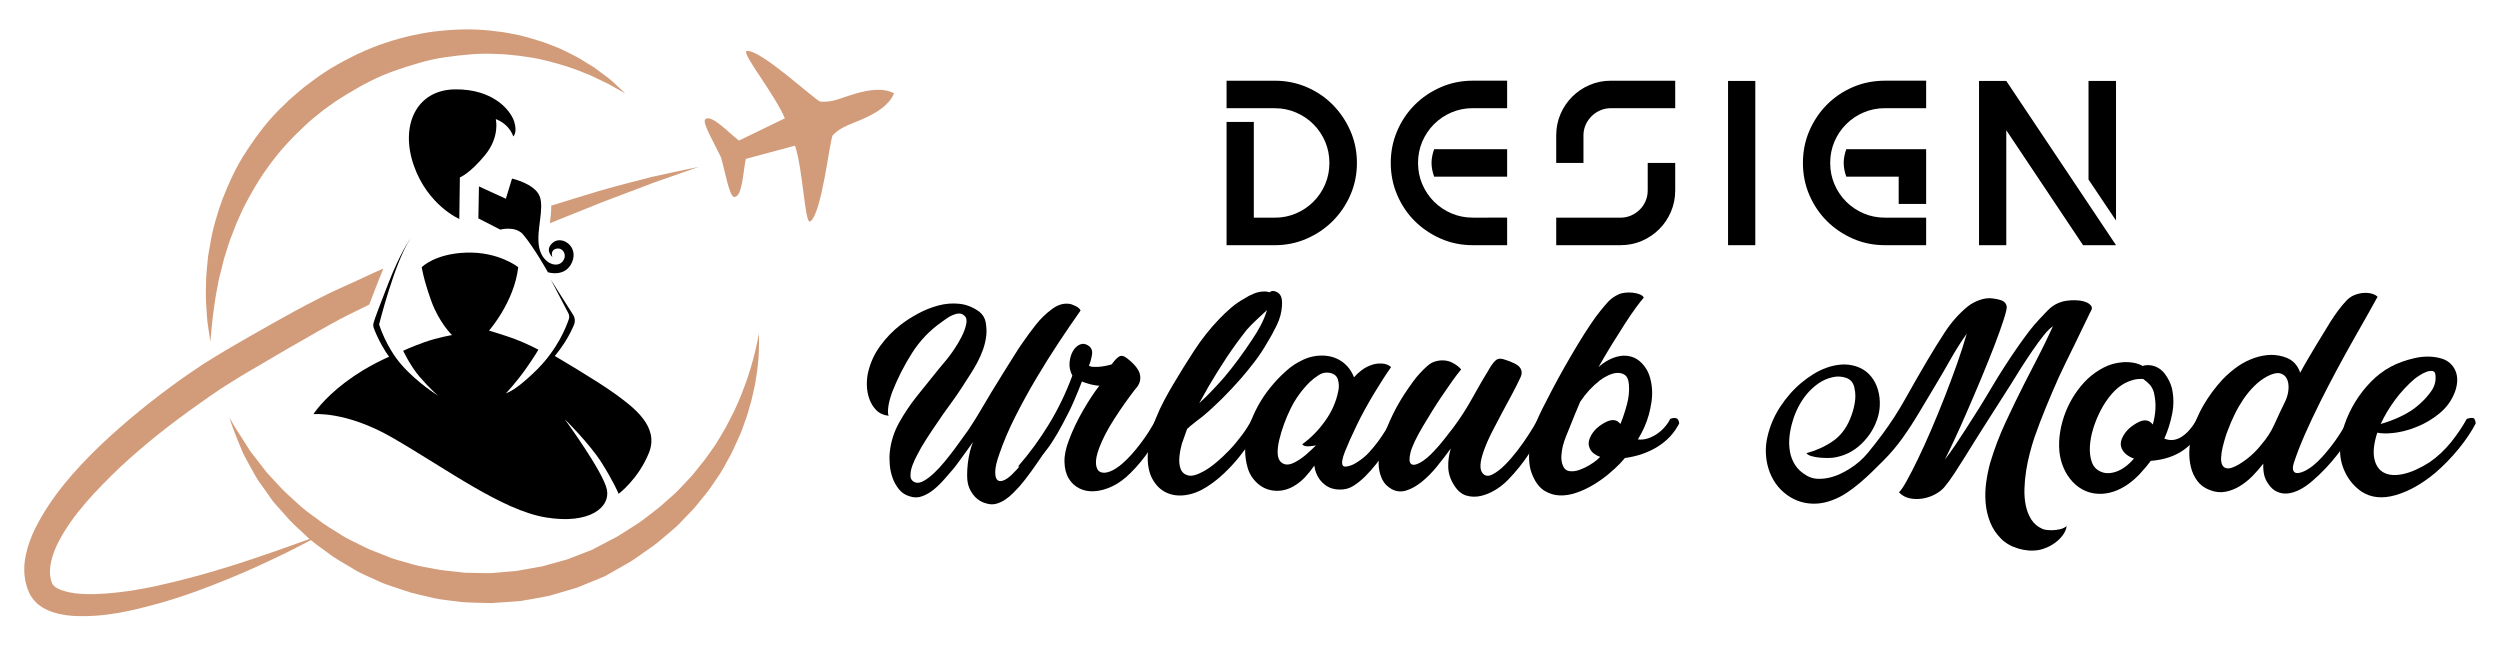 <?xml version="1.0" encoding="utf-8"?>
<!-- Generator: Adobe Illustrator 16.0.0, SVG Export Plug-In . SVG Version: 6.00 Build 0)  -->
<!DOCTYPE svg PUBLIC "-//W3C//DTD SVG 1.1//EN" "http://www.w3.org/Graphics/SVG/1.1/DTD/svg11.dtd">
<svg version="1.1" id="Calque_1" xmlns="http://www.w3.org/2000/svg" xmlns:xlink="http://www.w3.org/1999/xlink" x="0px" y="0px"
	 width="213px" height="55px" viewBox="0 0 213 55" enable-background="new 0 0 213 55" xml:space="preserve">
<g>
	<g>
		<g>
			<g>
				<g>
					<path d="M43.721,11.629c0,0-0.048-0.335-0.478-0.812c-0.431-0.479-1.004-0.671-1.004-0.671s0.382,1.482-0.908,3.06
						c-1.291,1.578-2.151,1.912-2.151,1.912l-0.047,3.537c0,0-2.677-1.147-3.872-4.542c-1.195-3.393,0.191-6.452,3.49-6.499
						c3.297-0.048,4.78,1.817,5.066,2.771C44.104,11.342,43.721,11.629,43.721,11.629z"/>
				</g>
				<g>
					<path d="M43.625,15.214l-0.526,1.72l-2.294-1.051l-0.047,2.724l1.863,0.956c0,0,1.305-0.354,1.96,0.431
						c0.957,1.148,2.103,3.203,2.103,3.203s1.482,0.477,2.056-0.86c0.574-1.339-0.861-2.294-1.625-1.674
						c-0.765,0.621-0.048,1.243-0.048,1.243s-0.239-0.574,0.334-0.717c0.574-0.144,1.004,0.62,0.478,1.147
						c-0.525,0.525-1.72,0.048-1.959-1.339c-0.239-1.386,0.478-3.251,0.048-4.301C45.538,15.645,43.625,15.214,43.625,15.214z"/>
				</g>
				<g>
					<path d="M46.924,23.817l1.496,2.861c0.084,0.163,0.101,0.352,0.042,0.522c-0.232,0.691-0.976,2.554-2.685,4.264
						c-2.152,2.15-3.394,2.484-3.394,2.484s2.007-0.716,4.062-2.723c1.456-1.422,2.168-2.844,2.459-3.553
						c0.115-0.277,0.086-0.595-0.075-0.849L46.924,23.817z"/>
				</g>
				<g>
					<path d="M34.974,20.327c0,0-0.812,1.052-1.911,3.872c-0.694,1.78-1.13,2.92-1.234,3.308c-0.042,0.147-0.034,0.304,0.019,0.444
						c0.217,0.588,0.921,2.265,2.314,3.658c1.721,1.72,3.203,2.148,3.203,2.148s-1.817-1.146-3.155-2.675
						c-1.338-1.53-1.911-3.442-1.911-3.442S33.636,22.287,34.974,20.327z"/>
				</g>
				<g>
					<path d="M44.152,22.767c0,0-1.661-1.344-4.446-1.243c-2.677,0.096-3.776,1.243-3.776,1.243s0.143,1.004,0.813,2.867
						c0.669,1.863,1.768,2.915,1.768,2.915s-1.195,0.192-2.391,0.621c-1.194,0.431-1.768,0.717-1.768,0.717s0.574,1.243,1.386,2.199
						c0.813,0.955,1.626,1.672,1.626,1.672s-1.913-1.241-2.677-2.007c-0.765-0.765-1.339-1.436-1.339-1.436
						s-1.959,0.768-3.919,2.247c-1.959,1.483-2.724,2.725-2.724,2.725s2.767-0.286,6.739,2.009c4.601,2.657,9.32,6.167,13.048,6.787
						c3.729,0.621,5.545-0.86,5.21-2.391c-0.334-1.528-3.585-5.973-3.585-5.973s2.104,2.055,3.155,3.727
						c1.052,1.674,1.434,2.628,1.434,2.628s1.672-1.242,2.582-3.488c0.907-2.246-1.291-3.871-2.869-5.02
						c-1.577-1.146-5.256-3.297-5.256-3.297s-1.817,1.863-2.63,2.438s-1.434,0.812-1.434,0.812s0.861-0.907,1.673-2.054
						c0.813-1.149,1.099-1.674,1.099-1.674s-1.099-0.573-2.007-0.907c-0.908-0.335-2.199-0.718-2.199-0.718
						S43.816,25.729,44.152,22.767z"/>
				</g>
			</g>
		</g>
		<g>
			<path fill="#D29B79" d="M46.852,19.007c0,0.002,0,0.006,0,0.008c1.607-0.646,3.104-1.247,4.456-1.79
				c1.687-0.64,3.156-1.197,4.367-1.656c2.458-0.86,3.863-1.353,3.863-1.353s-0.364,0.078-1.047,0.221
				c-0.681,0.148-1.687,0.343-2.955,0.636c-1.261,0.336-2.799,0.701-4.558,1.217c-1.23,0.376-2.578,0.78-4.012,1.229
				C46.972,18.003,46.915,18.508,46.852,19.007z"/>
			<path fill="#D29B79" d="M13.236,49.945c-1.072,0.225-2.194,0.422-3.349,0.546c-1.15,0.117-2.35,0.194-3.489,0.056
				c-0.562-0.07-1.109-0.211-1.509-0.42c-0.18-0.091-0.359-0.268-0.37-0.295c-0.004-0.008,0,0.015-0.018-0.015l-0.059-0.11
				l-0.009-0.018c-0.003-0.009-0.011-0.024-0.005-0.013l-0.026-0.081c-0.042-0.104-0.075-0.212-0.092-0.327
				c-0.193-0.899,0.135-2.081,0.721-3.188c1.18-2.252,3.148-4.307,5.189-6.263c2.08-1.944,4.378-3.752,6.768-5.43
				c0.591-0.424,1.182-0.835,1.803-1.254c0.599-0.394,1.221-0.762,1.828-1.144c1.266-0.743,2.526-1.483,3.777-2.217
				c1.259-0.71,2.486-1.438,3.75-2.132c1.069-0.614,2.212-1.14,3.312-1.688c0.191-0.508,0.447-1.171,0.798-2.07
				c0.141-0.364,0.279-0.699,0.411-1.009c-0.587,0.257-1.175,0.522-1.764,0.806c-1.273,0.604-2.58,1.131-3.884,1.826
				c-1.274,0.644-2.563,1.357-3.853,2.081c-1.293,0.725-2.563,1.456-3.862,2.214c-0.649,0.399-1.308,0.781-1.952,1.195
				c-0.613,0.405-1.245,0.836-1.866,1.27c-2.455,1.758-4.82,3.659-6.993,5.73c-2.158,2.083-4.152,4.335-5.513,7.064
				c-0.331,0.688-0.609,1.418-0.776,2.206c-0.17,0.782-0.206,1.654,0.024,2.509c0.05,0.215,0.125,0.422,0.216,0.624l0.064,0.153
				c0.022,0.043-0.026-0.047,0.054,0.108l0.016,0.026l0.032,0.054l0.064,0.106c0.025,0.041,0.087,0.125,0.132,0.184
				c0.396,0.499,0.767,0.712,1.169,0.919c0.785,0.354,1.528,0.47,2.232,0.526c2.804,0.149,5.201-0.487,7.388-1.084
				c2.181-0.617,4.108-1.355,5.797-2.043c1.689-0.686,3.126-1.359,4.303-1.921c1.18-0.559,2.083-1.041,2.703-1.363
				c0.618-0.325,0.947-0.499,0.947-0.499s-1.396,0.524-3.848,1.384C21.047,47.794,17.527,49.008,13.236,49.945z"/>
		</g>
		<path fill-rule="evenodd" clip-rule="evenodd" fill="#D29B79" d="M76.174,7.947c-0.969-0.491-2.146-0.3-3.375,0.055
			c-1.021,0.294-1.865,0.756-2.903,0.654c-0.373-0.034-5.151-4.531-6.295-4.306c-0.39,0.237,2.413,3.691,3.269,5.731
			c-1.234,0.599-2.677,1.297-3.911,1.895c-0.941-0.722-2.317-2.233-2.853-1.827c-0.355,0.232,0.801,2.12,1.33,3.28
			c0.356,1.222,0.716,3.409,1.145,3.354c0.665-0.046,0.721-2.086,0.964-3.247c1.318-0.354,2.869-0.772,4.192-1.127
			c0.688,2.106,0.823,6.554,1.269,6.476c1.021-0.574,1.696-7.102,1.95-7.372c0.728-0.755,1.663-0.965,2.626-1.404
			C74.743,9.574,75.763,8.949,76.174,7.947L76.174,7.947z"/>
		<g>
			<polygon fill="#D29B79" points="51.613,49.054 51.535,49.104 51.5,49.113 			"/>
			<path fill="#D29B79" d="M64.652,29.984c-0.008,0.537-0.086,1.058-0.139,1.586c-0.087,0.52-0.138,1.057-0.269,1.567
				c-0.112,0.53-0.225,1.049-0.39,1.56c-0.13,0.512-0.303,1.022-0.494,1.525c-0.165,0.512-0.381,1.004-0.615,1.49
				c-0.217,0.502-0.45,0.988-0.719,1.455c-0.26,0.469-0.511,0.962-0.823,1.404c-0.312,0.441-0.598,0.909-0.927,1.334l-1.031,1.273
				c-0.355,0.406-0.753,0.788-1.125,1.188c-0.364,0.406-0.781,0.762-1.205,1.109c-0.416,0.345-0.824,0.718-1.265,1.038l-1.334,0.936
				c-0.442,0.33-0.919,0.59-1.395,0.858l-1.291,0.736l-0.018,0.009l-0.113,0.06l-0.026,0.01l-2.304,0.944l-2.383,0.701
				c-0.814,0.156-1.629,0.313-2.452,0.442c-0.832,0.06-1.655,0.129-2.478,0.173c-0.832-0.025-1.664-0.025-2.486-0.086
				c-0.824-0.113-1.655-0.174-2.46-0.348c-0.806-0.207-1.621-0.346-2.4-0.615c-0.78-0.286-1.577-0.484-2.322-0.841
				c-0.745-0.363-1.524-0.64-2.209-1.098c-0.702-0.427-1.438-0.799-2.08-1.318c-0.658-0.485-1.343-0.936-1.915-1.516
				c-0.606-0.555-1.213-1.092-1.732-1.725l-0.806-0.9c-0.278-0.304-0.486-0.659-0.72-0.98l-0.702-0.986
				c-0.225-0.329-0.407-0.703-0.614-1.048l-0.572-1.058c-0.19-0.355-0.321-0.729-0.476-1.083c-0.304-0.729-0.598-1.474-0.823-2.235
				c0.364,0.711,0.796,1.351,1.23,2.02c0.217,0.328,0.407,0.675,0.642,0.995l0.71,0.91c0.243,0.304,0.451,0.614,0.711,0.9
				l0.788,0.85c0.502,0.581,1.074,1.082,1.646,1.594c0.546,0.537,1.17,0.979,1.785,1.421c0.589,0.478,1.248,0.85,1.889,1.256
				c0.624,0.426,1.326,0.711,1.992,1.058c0.33,0.173,0.677,0.329,1.032,0.451l1.048,0.414c0.685,0.297,1.429,0.443,2.14,0.668
				c0.719,0.208,1.464,0.295,2.192,0.45c0.735,0.112,1.472,0.166,2.218,0.262c0.736,0.033,1.481,0.024,2.227,0.042l2.218-0.191
				l2.192-0.39l2.148-0.598l2.054-0.797l0.025-0.008l1.3-0.685c0.442-0.226,0.901-0.452,1.309-0.728l1.265-0.806
				c0.425-0.269,0.797-0.59,1.205-0.893c0.398-0.296,0.788-0.607,1.152-0.946c0.372-0.336,0.762-0.649,1.109-1.003l1.031-1.092
				c0.346-0.364,0.632-0.771,0.953-1.161c0.337-0.381,0.606-0.807,0.901-1.213c0.304-0.407,0.563-0.841,0.814-1.274
				c0.269-0.433,0.511-0.883,0.737-1.334c0.242-0.449,0.468-0.909,0.658-1.377c0.216-0.468,0.398-0.944,0.572-1.43
				c0.199-0.478,0.337-0.979,0.502-1.464c0.287-0.998,0.555-2.002,0.728-3.041C64.669,28.936,64.678,29.465,64.652,29.984z"/>
			<path fill="#D29B79" d="M53.284,7.962c0,0-0.179-0.1-0.515-0.286c-0.339-0.175-0.819-0.494-1.462-0.779
				c-0.316-0.15-0.666-0.316-1.046-0.499c-0.392-0.154-0.816-0.321-1.27-0.501c-0.915-0.329-1.963-0.625-3.111-0.886
				c-1.16-0.213-2.419-0.391-3.755-0.419c-1.334-0.066-2.739,0.081-4.168,0.281c-1.437,0.196-2.868,0.652-4.296,1.142
				c-1.427,0.49-2.815,1.222-4.096,2.008c-0.337,0.219-0.707,0.427-1.022,0.645l-0.908,0.651c-0.587,0.471-1.208,0.936-1.741,1.471
				c-1.108,1.028-2.118,2.136-2.964,3.313c-0.866,1.162-1.563,2.39-2.176,3.582c-0.269,0.612-0.571,1.196-0.781,1.796
				c-0.24,0.589-0.462,1.165-0.625,1.734c-0.09,0.284-0.177,0.563-0.263,0.832c-0.068,0.277-0.135,0.549-0.199,0.811
				c-0.144,0.526-0.268,1.031-0.345,1.512c-0.198,0.958-0.304,1.808-0.399,2.514c-0.09,0.703-0.122,1.262-0.163,1.644
				c-0.035,0.384-0.054,0.588-0.054,0.588s-0.03-0.203-0.086-0.581c-0.043-0.38-0.174-0.94-0.213-1.66
				c-0.046-0.72-0.125-1.6-0.073-2.613c-0.001-0.508,0.038-1.046,0.097-1.614c0.029-0.286,0.059-0.577,0.089-0.876
				c0.052-0.297,0.106-0.6,0.161-0.91c0.196-1.247,0.569-2.573,1.073-3.942c0.539-1.351,1.167-2.778,2.07-4.108
				c0.876-1.339,1.883-2.682,3.121-3.836c0.297-0.303,0.607-0.592,0.937-0.862c0.329-0.272,0.634-0.563,0.988-0.823l1.059-0.785
				c0.351-0.249,0.685-0.451,1.031-0.676c1.503-0.887,3.034-1.647,4.648-2.175c1.603-0.538,3.239-0.892,4.838-1.041
				c1.597-0.159,3.157-0.146,4.61,0.056c0.729,0.063,1.427,0.225,2.099,0.36c0.666,0.166,1.3,0.364,1.903,0.553
				c0.589,0.239,1.168,0.42,1.685,0.675c0.513,0.266,1.009,0.485,1.448,0.746c0.433,0.266,0.838,0.514,1.214,0.744
				c0.353,0.264,0.678,0.507,0.971,0.726c0.599,0.414,0.962,0.847,1.259,1.093C53.133,7.823,53.284,7.962,53.284,7.962z"/>
		</g>
	</g>
	<g>
		<g>
			<path d="M108.602,6.876c0.968,0,1.877,0.182,2.726,0.545c0.848,0.364,1.588,0.865,2.222,1.504
				c0.633,0.64,1.134,1.385,1.504,2.231c0.37,0.848,0.556,1.757,0.556,2.726c0,0.97-0.186,1.879-0.556,2.727
				s-0.871,1.589-1.504,2.222c-0.634,0.632-1.374,1.133-2.222,1.504c-0.849,0.371-1.758,0.556-2.726,0.556h-2.928h-1.171v-10.5
				h2.322v8.156h1.777c0.646,0,1.252-0.12,1.816-0.362c0.566-0.242,1.061-0.575,1.484-0.999c0.425-0.424,0.758-0.921,1.001-1.484
				c0.241-0.565,0.362-1.171,0.362-1.818c0-0.646-0.121-1.251-0.362-1.817c-0.243-0.563-0.576-1.059-1.001-1.484
				c-0.424-0.423-0.918-0.756-1.484-0.998c-0.564-0.243-1.171-0.364-1.816-0.364h-2.928h-1.171V6.876h1.171H108.602z"/>
			<path d="M128.408,18.546v2.344h-2.927c-0.968,0-1.879-0.185-2.726-0.556s-1.589-0.872-2.223-1.504
				c-0.632-0.633-1.13-1.374-1.492-2.222c-0.363-0.848-0.547-1.757-0.547-2.727c0-0.969,0.184-1.878,0.547-2.726
				c0.362-0.847,0.86-1.588,1.492-2.22c0.634-0.634,1.376-1.135,2.223-1.505s1.758-0.556,2.726-0.556h2.927v2.342h-2.927
				c-0.646,0-1.25,0.121-1.816,0.364c-0.567,0.242-1.06,0.575-1.484,0.998c-0.426,0.426-0.758,0.921-1.001,1.484
				c-0.242,0.566-0.362,1.171-0.362,1.817c0,0.647,0.12,1.253,0.362,1.818c0.243,0.563,0.575,1.061,1.001,1.484
				c0.425,0.424,0.917,0.757,1.484,0.999c0.566,0.242,1.171,0.362,1.816,0.362H128.408z M128.408,12.71v2.343h-6.218
				c-0.149-0.415-0.223-0.806-0.223-1.171c0-0.363,0.073-0.754,0.223-1.172H128.408z"/>
			<path d="M142.728,6.876v2.342h-5.474c-0.322,0-0.626,0.061-0.909,0.184c-0.282,0.12-0.531,0.288-0.746,0.503
				c-0.215,0.217-0.383,0.461-0.505,0.737c-0.12,0.275-0.183,0.576-0.183,0.898v2.342h-2.321V11.54c0-0.647,0.12-1.252,0.362-1.816
				c0.244-0.566,0.576-1.061,1-1.483c0.426-0.426,0.92-0.759,1.484-1.001c0.565-0.243,1.171-0.363,1.817-0.363H142.728z
				 M142.728,13.882v2.343c0,0.647-0.122,1.253-0.365,1.817c-0.24,0.564-0.573,1.061-0.999,1.483
				c-0.424,0.425-0.918,0.758-1.483,1.001c-0.567,0.242-1.172,0.363-1.817,0.363h-5.473v-2.344h5.473
				c0.321,0,0.623-0.06,0.899-0.182c0.273-0.12,0.52-0.284,0.734-0.493c0.218-0.208,0.384-0.455,0.505-0.738
				c0.122-0.283,0.184-0.586,0.184-0.908v-2.343H142.728z"/>
			<path d="M149.552,6.896V20.89h-2.322V6.896H149.552z"/>
			<path d="M164.108,18.546v2.344h-3.511c-0.972,0-1.88-0.185-2.728-0.556s-1.589-0.872-2.221-1.504
				c-0.633-0.633-1.13-1.374-1.495-2.222c-0.363-0.848-0.544-1.757-0.544-2.727c0-0.969,0.181-1.878,0.544-2.726
				c0.365-0.847,0.862-1.592,1.495-2.231c0.632-0.639,1.373-1.14,2.221-1.504c0.848-0.363,1.756-0.545,2.728-0.545h3.511v2.342
				h-3.511c-0.647,0-1.254,0.121-1.817,0.364c-0.566,0.242-1.062,0.575-1.484,0.998c-0.425,0.426-0.759,0.921-1.001,1.484
				c-0.242,0.566-0.362,1.171-0.362,1.817c0,0.647,0.12,1.253,0.362,1.818c0.242,0.563,0.576,1.061,1.001,1.484
				c0.423,0.424,0.918,0.757,1.484,0.999c0.563,0.242,1.17,0.362,1.817,0.362H164.108z M164.108,15.053v2.322h-2.34v-2.322h-4.463
				c-0.149-0.415-0.222-0.806-0.222-1.171c0-0.363,0.072-0.754,0.222-1.172h6.803V15.053z"/>
			<path d="M170.935,6.896l9.351,13.993h-2.343h-0.467l-6.541-9.794v9.794h-2.322V6.896H170.935z M180.285,6.896v11.893
				l-2.343-3.493V6.896H180.285z"/>
		</g>
		<g>
			<path d="M85.132,38.711c-0.208,0.59-0.32,1.063-0.335,1.414c-0.016,0.352,0.032,0.596,0.144,0.732
				c0.111,0.136,0.279,0.167,0.503,0.096c0.223-0.072,0.471-0.237,0.743-0.493c0.288-0.271,0.607-0.623,0.959-1.054
				c0.351-0.432,0.691-0.883,1.019-1.354c0.328-0.473,0.631-0.92,0.911-1.343c0.28-0.424,0.492-0.765,0.635-1.02
				c0.176-0.079,0.344-0.101,0.504-0.06c0.16,0.04,0.247,0.195,0.264,0.467c-0.192,0.369-0.436,0.787-0.731,1.259
				s-0.607,0.952-0.935,1.439s-0.66,0.961-0.994,1.426c-0.336,0.463-0.656,0.871-0.959,1.222c-0.176,0.191-0.364,0.387-0.563,0.587
				c-0.201,0.2-0.42,0.381-0.659,0.54c-0.24,0.161-0.488,0.274-0.744,0.347c-0.256,0.072-0.527,0.069-0.815-0.011
				c-0.4-0.096-0.735-0.288-1.007-0.575c-0.272-0.288-0.463-0.624-0.576-1.007c-0.063-0.24-0.096-0.522-0.096-0.852
				c0-0.327,0.02-0.662,0.06-1.007c0.041-0.343,0.101-0.676,0.18-0.996c0.08-0.317,0.168-0.59,0.263-0.814
				c-0.127,0.177-0.268,0.373-0.419,0.588c-0.151,0.216-0.307,0.432-0.467,0.647c-0.16,0.215-0.312,0.424-0.456,0.623
				c-0.144,0.201-0.279,0.372-0.407,0.516c-0.208,0.24-0.448,0.517-0.719,0.828c-0.272,0.312-0.564,0.595-0.876,0.85
				c-0.312,0.256-0.643,0.448-0.994,0.575c-0.352,0.129-0.711,0.129-1.078,0c-0.369-0.112-0.668-0.311-0.899-0.6
				c-0.232-0.287-0.412-0.61-0.54-0.97c-0.128-0.36-0.208-0.731-0.239-1.115c-0.033-0.383-0.033-0.743,0-1.079
				c0.096-0.895,0.362-1.733,0.802-2.517c0.439-0.781,0.931-1.519,1.476-2.206c0.431-0.526,0.858-1.059,1.282-1.593
				c0.423-0.535,0.859-1.067,1.307-1.595c0.159-0.191,0.359-0.463,0.599-0.814c0.24-0.352,0.456-0.716,0.647-1.091
				c0.192-0.376,0.323-0.732,0.396-1.066c0.072-0.336,0.028-0.576-0.132-0.72c-0.144-0.143-0.303-0.212-0.479-0.204
				c-0.176,0.009-0.356,0.053-0.54,0.133c-0.184,0.079-0.359,0.179-0.527,0.299c-0.167,0.119-0.308,0.22-0.419,0.3
				c-1.007,0.703-1.845,1.582-2.517,2.637s-1.239,2.175-1.702,3.355c-0.032,0.097-0.076,0.233-0.132,0.407
				c-0.057,0.178-0.104,0.365-0.144,0.563c-0.04,0.201-0.064,0.392-0.072,0.576c-0.008,0.184,0.012,0.332,0.06,0.443
				c-0.431-0.048-0.779-0.204-1.042-0.467c-0.264-0.264-0.463-0.584-0.599-0.959c-0.136-0.377-0.208-0.769-0.216-1.176
				s0.028-0.777,0.108-1.114c0.192-0.814,0.535-1.563,1.031-2.241c0.495-0.68,1.07-1.274,1.727-1.785
				c0.431-0.337,0.926-0.655,1.486-0.959c0.559-0.304,1.138-0.536,1.737-0.696c0.6-0.159,1.199-0.208,1.798-0.144
				s1.162,0.288,1.69,0.671c0.303,0.241,0.487,0.547,0.552,0.924c0.063,0.375,0.08,0.739,0.048,1.091
				c-0.048,0.415-0.14,0.815-0.275,1.198c-0.136,0.385-0.3,0.755-0.492,1.115c-0.191,0.358-0.399,0.71-0.623,1.053
				c-0.224,0.345-0.447,0.693-0.671,1.043c-0.256,0.4-0.524,0.791-0.804,1.176c-0.279,0.383-0.556,0.767-0.827,1.15
				c-0.32,0.465-0.635,0.927-0.947,1.391c-0.312,0.463-0.611,0.934-0.899,1.415c-0.064,0.127-0.176,0.334-0.335,0.622
				c-0.161,0.288-0.3,0.591-0.419,0.911c-0.12,0.319-0.176,0.619-0.168,0.9c0.007,0.28,0.147,0.466,0.419,0.562
				c0.207,0.064,0.451,0.017,0.73-0.144c0.28-0.16,0.568-0.379,0.863-0.659c0.296-0.278,0.591-0.599,0.887-0.958
				c0.295-0.36,0.576-0.716,0.839-1.067c0.263-0.352,0.495-0.672,0.695-0.958c0.2-0.289,0.355-0.505,0.467-0.648
				c0.064-0.095,0.2-0.303,0.407-0.622c0.208-0.32,0.448-0.711,0.72-1.176c0.271-0.463,0.572-0.966,0.899-1.51
				c0.328-0.543,0.655-1.074,0.983-1.595c0.327-0.519,0.635-1.01,0.923-1.474c0.288-0.463,0.535-0.838,0.743-1.127
				c0.351-0.511,0.723-1.015,1.114-1.51c0.392-0.495,0.835-0.928,1.331-1.294c0.224-0.177,0.459-0.31,0.708-0.397
				c0.248-0.086,0.507-0.115,0.778-0.083c0.065,0,0.148,0.021,0.252,0.06c0.104,0.04,0.208,0.084,0.312,0.133
				c0.104,0.048,0.196,0.107,0.275,0.18c0.081,0.071,0.128,0.14,0.144,0.204c-0.575,0.814-1.187,1.71-1.834,2.685
				s-1.286,1.993-1.918,3.057c-0.631,1.062-1.227,2.145-1.785,3.247C85.963,36.554,85.5,37.64,85.132,38.711z"/>
			<path d="M86.738,39.74c0.974-1.117,1.854-2.32,2.637-3.606c0.783-1.287,1.446-2.664,1.99-4.134
				c-0.191-0.368-0.272-0.736-0.24-1.104s0.123-0.688,0.276-0.959c0.152-0.271,0.348-0.464,0.587-0.575
				c0.24-0.112,0.479-0.087,0.719,0.072c0.271,0.175,0.384,0.427,0.336,0.754c-0.048,0.328-0.136,0.651-0.264,0.972
				c0.111,0.063,0.244,0.096,0.396,0.096c0.151,0,0.283,0,0.396,0c0.415-0.032,0.799-0.104,1.15-0.215
				c0.224-0.32,0.432-0.541,0.623-0.66c0.192-0.12,0.424-0.067,0.695,0.156c0.64,0.496,1.003,0.961,1.091,1.4
				c0.088,0.441-0.052,0.853-0.419,1.235c-0.607,0.784-1.198,1.622-1.774,2.518c-0.575,0.895-1.006,1.726-1.294,2.493
				c-0.208,0.559-0.296,1.012-0.264,1.355c0.031,0.343,0.152,0.567,0.359,0.67c0.208,0.104,0.483,0.093,0.827-0.036
				c0.344-0.127,0.723-0.375,1.138-0.742c0.464-0.416,0.952-0.961,1.462-1.631c0.512-0.672,0.959-1.375,1.343-2.109
				c0.224-0.128,0.404-0.14,0.54-0.036c0.136,0.104,0.211,0.243,0.228,0.42c-0.432,0.814-0.875,1.565-1.331,2.253
				c-0.455,0.688-0.995,1.342-1.619,1.966c-0.511,0.511-1.031,0.891-1.558,1.14c-0.526,0.248-1.031,0.386-1.51,0.419
				c-0.479,0.032-0.911-0.048-1.294-0.24c-0.383-0.192-0.688-0.476-0.912-0.851c-0.224-0.374-0.343-0.839-0.359-1.39
				c-0.016-0.552,0.111-1.18,0.383-1.883c0.32-0.848,0.72-1.687,1.199-2.518c0.479-0.83,0.943-1.534,1.391-2.109
				c-0.129,0-0.215-0.008-0.264-0.023c-0.144-0.016-0.329-0.053-0.551-0.107c-0.225-0.057-0.448-0.133-0.671-0.229
				c-0.176,0.465-0.4,1.013-0.671,1.644c-0.273,0.631-0.592,1.282-0.959,1.953c-0.304,0.575-0.611,1.103-0.923,1.581
				c-0.312,0.481-0.626,0.88-0.947,1.199c-0.32,0.32-0.643,0.56-0.971,0.72C87.382,39.757,87.058,39.806,86.738,39.74z"/>
			<path d="M107.762,24.832c0.128,0,0.263,0.023,0.407,0.071c0.128-0.111,0.28-0.14,0.456-0.085
				c0.176,0.058,0.303,0.133,0.383,0.229c0.111,0.128,0.18,0.287,0.204,0.48c0.023,0.191,0.028,0.367,0.013,0.526
				c-0.032,0.56-0.18,1.111-0.445,1.654c-0.262,0.543-0.538,1.046-0.826,1.51c-0.319,0.56-0.675,1.096-1.066,1.606
				c-0.392,0.512-0.803,1.016-1.235,1.51c-0.495,0.56-1.011,1.106-1.546,1.643c-0.536,0.535-1.091,1.042-1.666,1.521
				c-0.177,0.129-0.345,0.256-0.504,0.384c-0.16,0.13-0.319,0.257-0.479,0.384c-0.048,0.032-0.095,0.076-0.144,0.132
				c-0.048,0.057-0.104,0.1-0.168,0.132c-0.081,0.223-0.155,0.439-0.228,0.646c-0.072,0.208-0.148,0.424-0.228,0.647
				c-0.096,0.337-0.165,0.704-0.204,1.103c-0.04,0.399-0.003,0.743,0.108,1.032c0.111,0.287,0.324,0.471,0.636,0.551
				c0.311,0.079,0.755-0.04,1.33-0.36c0.319-0.176,0.667-0.419,1.043-0.73c0.375-0.313,0.75-0.662,1.126-1.055
				c0.375-0.392,0.735-0.82,1.079-1.283c0.344-0.463,0.635-0.926,0.875-1.39c0.208-0.079,0.376-0.097,0.503-0.048
				c0.128,0.048,0.216,0.19,0.264,0.432c-0.238,0.463-0.519,0.943-0.838,1.438c-0.32,0.495-0.676,0.983-1.067,1.463
				c-0.391,0.479-0.814,0.936-1.27,1.366c-0.456,0.432-0.947,0.814-1.474,1.151c-0.607,0.384-1.215,0.615-1.822,0.694
				c-0.607,0.08-1.151,0.004-1.63-0.228c-0.479-0.23-0.867-0.614-1.163-1.149c-0.296-0.536-0.428-1.229-0.396-2.075
				c0.016-0.527,0.088-1.056,0.215-1.583c0.128-0.526,0.292-1.041,0.492-1.545c0.2-0.503,0.427-0.995,0.683-1.475
				c0.255-0.479,0.512-0.936,0.767-1.366c0.575-0.975,1.178-1.945,1.81-2.913c0.631-0.966,1.338-1.857,2.121-2.672
				c0.32-0.335,0.652-0.65,0.995-0.947c0.344-0.296,0.715-0.556,1.115-0.778c0.271-0.176,0.555-0.325,0.851-0.444
				C107.135,24.891,107.441,24.832,107.762,24.832z M102.176,34.348c0.368-0.335,0.727-0.687,1.079-1.055
				c0.351-0.366,0.695-0.744,1.03-1.126c0.432-0.511,0.847-1.038,1.247-1.582c0.4-0.544,0.783-1.095,1.151-1.653
				c0.272-0.399,0.515-0.805,0.731-1.213c0.216-0.407,0.396-0.842,0.539-1.305c-0.287,0.271-0.58,0.543-0.875,0.814
				s-0.579,0.559-0.851,0.864c-0.607,0.767-1.178,1.553-1.714,2.359c-0.535,0.808-1.051,1.635-1.545,2.48L102.176,34.348z"/>
			<path d="M118.522,31.279c-0.176,0.241-0.385,0.553-0.635,0.937c-0.246,0.382-0.506,0.798-0.778,1.244
				c-0.271,0.449-0.538,0.912-0.803,1.392c-0.264,0.479-0.5,0.934-0.706,1.366c-0.431,0.895-0.769,1.646-1.008,2.252
				c-0.239,0.609-0.304,1.001-0.191,1.176c0.048,0.08,0.132,0.117,0.251,0.108c0.119-0.008,0.253-0.037,0.396-0.085
				c0.145-0.048,0.277-0.106,0.396-0.179c0.12-0.072,0.206-0.124,0.254-0.156c0.35-0.224,0.66-0.483,0.933-0.778
				c0.272-0.296,0.527-0.604,0.768-0.925c0.224-0.303,0.438-0.622,0.646-0.958c0.207-0.336,0.4-0.661,0.575-0.982
				c0.193-0.048,0.356-0.048,0.493,0c0.135,0.048,0.227,0.177,0.273,0.384c-0.223,0.416-0.438,0.822-0.646,1.223
				c-0.208,0.399-0.446,0.79-0.719,1.173c-0.257,0.385-0.522,0.752-0.804,1.104c-0.278,0.352-0.579,0.688-0.899,1.007
				c-0.304,0.305-0.635,0.572-0.992,0.805c-0.36,0.23-0.765,0.338-1.212,0.322c-0.447,0-0.847-0.127-1.198-0.383
				c-0.353-0.256-0.607-0.592-0.769-1.008c-0.079-0.191-0.136-0.406-0.167-0.647c-0.256,0.368-0.527,0.704-0.813,1.008
				c-0.288,0.303-0.616,0.56-0.984,0.767c-0.512,0.287-1.046,0.408-1.605,0.36c-0.561-0.049-1.047-0.264-1.463-0.648
				c-0.399-0.366-0.671-0.803-0.814-1.305c-0.145-0.504-0.216-1.013-0.216-1.523c0.016-0.639,0.12-1.271,0.311-1.895
				c0.192-0.623,0.444-1.222,0.756-1.797c0.31-0.575,0.67-1.114,1.078-1.618s0.842-0.963,1.307-1.378
				c0.447-0.416,0.955-0.751,1.523-1.007c0.565-0.256,1.153-0.367,1.76-0.336c0.592,0.032,1.111,0.212,1.56,0.54
				c0.446,0.326,0.772,0.763,0.982,1.306c0.192-0.223,0.411-0.427,0.658-0.611c0.249-0.184,0.508-0.323,0.778-0.419
				c0.288-0.112,0.596-0.159,0.925-0.144C118.047,30.985,118.314,31.088,118.522,31.279z M110.95,37.848
				c0.718-0.512,1.366-1.167,1.939-1.966c0.576-0.8,0.952-1.646,1.128-2.541c0.08-0.336,0.071-0.667-0.024-0.995
				c-0.095-0.326-0.344-0.521-0.743-0.587c-0.32-0.048-0.615,0.017-0.887,0.192s-0.521,0.367-0.743,0.574
				c-0.688,0.671-1.243,1.439-1.666,2.302c-0.424,0.863-0.747,1.758-0.971,2.685c-0.208,0.927-0.165,1.539,0.132,1.835
				c0.296,0.295,0.699,0.308,1.211,0.036c0.335-0.177,0.649-0.392,0.947-0.648c0.295-0.256,0.578-0.52,0.85-0.791
				c-0.223,0.048-0.451,0.076-0.683,0.085C111.208,38.036,111.045,37.976,110.95,37.848z"/>
			<path d="M129.55,32.143c-0.224,0.479-0.474,0.979-0.753,1.498c-0.281,0.52-0.564,1.047-0.852,1.582
				c-0.287,0.536-0.57,1.079-0.852,1.631c-0.279,0.551-0.515,1.098-0.705,1.642c-0.289,0.847-0.329,1.43-0.121,1.75
				c0.207,0.319,0.512,0.376,0.91,0.167c0.337-0.175,0.683-0.441,1.044-0.802c0.358-0.359,0.71-0.764,1.054-1.212
				c0.343-0.447,0.668-0.905,0.972-1.378c0.304-0.471,0.566-0.914,0.79-1.33c0.223-0.097,0.398-0.124,0.527-0.084
				c0.128,0.04,0.208,0.195,0.239,0.468c-0.512,0.943-1.023,1.806-1.534,2.589s-1.104,1.517-1.774,2.205
				c-0.287,0.304-0.635,0.584-1.04,0.839c-0.409,0.256-0.827,0.436-1.258,0.539c-0.432,0.104-0.853,0.096-1.261-0.023
				c-0.407-0.12-0.753-0.412-1.042-0.875c-0.32-0.496-0.488-1.01-0.504-1.546c-0.016-0.535,0.057-1.067,0.217-1.595
				c-0.368,0.512-0.761,1.022-1.177,1.533c-0.415,0.513-0.847,0.949-1.294,1.308c-0.447,0.36-0.89,0.609-1.33,0.743
				c-0.438,0.135-0.859,0.093-1.259-0.132c-0.352-0.207-0.606-0.471-0.768-0.791c-0.159-0.32-0.258-0.663-0.298-1.031
				c-0.039-0.366-0.028-0.743,0.035-1.126c0.064-0.384,0.145-0.735,0.24-1.056c0.239-0.815,0.551-1.609,0.933-2.384
				c0.385-0.776,0.826-1.514,1.321-2.219c0.111-0.159,0.251-0.355,0.417-0.586c0.17-0.232,0.352-0.456,0.554-0.672
				c0.197-0.216,0.403-0.416,0.612-0.6c0.207-0.184,0.404-0.307,0.598-0.371c0.287-0.095,0.555-0.135,0.803-0.119
				c0.247,0.016,0.468,0.067,0.66,0.155c0.191,0.088,0.357,0.188,0.503,0.3c0.144,0.111,0.255,0.217,0.334,0.313
				c-0.238,0.286-0.494,0.623-0.767,1.005c-0.271,0.384-0.55,0.787-0.837,1.212c-0.288,0.423-0.569,0.854-0.842,1.294
				c-0.271,0.439-0.526,0.859-0.766,1.258c-0.608,1.022-0.976,1.795-1.103,2.314c-0.128,0.519-0.112,0.842,0.048,0.97
				c0.16,0.129,0.424,0.088,0.792-0.119c0.367-0.208,0.751-0.528,1.151-0.96c0.304-0.318,0.586-0.646,0.848-0.982
				c0.266-0.336,0.532-0.679,0.805-1.031c0.606-0.814,1.154-1.665,1.642-2.553c0.488-0.886,1.011-1.784,1.57-2.696
				c0.144-0.223,0.293-0.395,0.443-0.516c0.152-0.12,0.362-0.139,0.637-0.06c0.732,0.224,1.194,0.456,1.377,0.694
				C129.676,31.544,129.694,31.824,129.55,32.143z"/>
			<path d="M140.051,25.358c-0.16,0.177-0.384,0.46-0.671,0.852c-0.289,0.393-0.604,0.854-0.948,1.39
				c-0.342,0.535-0.71,1.119-1.103,1.75c-0.39,0.632-0.77,1.275-1.137,1.93c0.254-0.238,0.541-0.442,0.862-0.611
				c0.32-0.168,0.643-0.279,0.971-0.336c0.327-0.056,0.655-0.035,0.981,0.061c0.328,0.096,0.628,0.289,0.9,0.576
				c0.271,0.287,0.47,0.61,0.6,0.969c0.126,0.36,0.207,0.731,0.238,1.115s0.021,0.772-0.034,1.164
				c-0.059,0.392-0.132,0.763-0.229,1.114c-0.207,0.734-0.521,1.438-0.935,2.109c0.288,0.031,0.567,0.004,0.838-0.084
				c0.272-0.088,0.527-0.212,0.769-0.372c0.239-0.16,0.459-0.352,0.658-0.576c0.2-0.223,0.364-0.463,0.491-0.718
				c0.192-0.079,0.359-0.101,0.503-0.06c0.144,0.04,0.233,0.188,0.265,0.443c-0.416,0.814-1.026,1.475-1.833,1.979
				c-0.808,0.503-1.738,0.825-2.793,0.97l-0.431,0.479c-0.274,0.287-0.609,0.596-1.008,0.924c-0.399,0.327-0.828,0.627-1.282,0.898
				c-0.457,0.271-0.928,0.491-1.416,0.658c-0.486,0.168-0.958,0.244-1.413,0.228c-0.457-0.016-0.885-0.143-1.284-0.383
				c-0.398-0.239-0.726-0.639-0.981-1.198c-0.175-0.367-0.282-0.747-0.323-1.139c-0.039-0.392-0.039-0.788,0-1.188
				c0.041-0.399,0.116-0.794,0.228-1.186c0.112-0.392,0.23-0.771,0.359-1.14c0.096-0.271,0.267-0.655,0.516-1.15
				c0.246-0.494,0.531-1.046,0.852-1.654c0.32-0.606,0.666-1.242,1.042-1.905s0.747-1.298,1.115-1.905
				c0.368-0.608,0.72-1.163,1.056-1.667c0.334-0.504,0.623-0.897,0.862-1.186c0.253-0.32,0.491-0.596,0.706-0.828
				c0.217-0.23,0.506-0.435,0.876-0.611c0.145-0.063,0.322-0.107,0.538-0.131c0.217-0.024,0.436-0.024,0.66,0
				c0.223,0.023,0.423,0.071,0.599,0.143C139.891,25.154,140.003,25.247,140.051,25.358z M136.049,36.481
				c0.271-0.24,0.565-0.431,0.886-0.575c0.319-0.145,0.606-0.152,0.862-0.024c0.128,0.096,0.218,0.177,0.266,0.24
				c0.205-0.511,0.391-1.063,0.55-1.655c0.16-0.589,0.218-1.165,0.17-1.725c-0.035-0.385-0.144-0.644-0.326-0.779
				c-0.184-0.136-0.398-0.199-0.647-0.192c-0.246,0.009-0.507,0.077-0.779,0.204c-0.271,0.128-0.511,0.272-0.719,0.431
				c-0.654,0.513-1.214,1.12-1.678,1.822c-0.159,0.369-0.311,0.728-0.454,1.079s-0.288,0.711-0.433,1.078
				c-0.096,0.24-0.199,0.497-0.312,0.767c-0.112,0.272-0.204,0.55-0.277,0.829c-0.07,0.279-0.113,0.563-0.129,0.85
				c-0.017,0.288,0.022,0.561,0.118,0.815c0.111,0.288,0.299,0.452,0.563,0.492c0.263,0.04,0.544,0.008,0.839-0.096
				c0.297-0.104,0.584-0.24,0.863-0.407c0.28-0.169,0.492-0.317,0.637-0.444l0.287-0.265c-0.191-0.064-0.367-0.154-0.528-0.274
				c-0.159-0.12-0.279-0.269-0.36-0.444c-0.128-0.271-0.128-0.563,0-0.874C135.575,37.021,135.776,36.736,136.049,36.481z"/>
			<path d="M178.022,25.909c0.205,0.161,0.258,0.337,0.155,0.528c-0.105,0.191-0.196,0.376-0.275,0.552
				c-0.065,0.127-0.202,0.407-0.407,0.839c-0.211,0.432-0.446,0.919-0.707,1.462c-0.266,0.544-0.529,1.083-0.794,1.618
				c-0.263,0.535-0.465,0.964-0.608,1.282c-0.37,0.831-0.729,1.675-1.081,2.529c-0.352,0.855-0.677,1.713-0.98,2.577
				c-0.129,0.382-0.256,0.819-0.384,1.307c-0.129,0.487-0.233,0.986-0.313,1.497c-0.081,0.513-0.129,1.028-0.145,1.548
				c-0.016,0.519,0.024,1.001,0.12,1.448c0.097,0.449,0.256,0.843,0.479,1.188c0.225,0.344,0.534,0.604,0.935,0.778
				c0.063,0.033,0.18,0.062,0.347,0.085c0.169,0.024,0.352,0.031,0.553,0.024c0.198-0.009,0.404-0.036,0.612-0.085
				c0.205-0.048,0.391-0.135,0.55-0.263c-0.032,0.238-0.123,0.471-0.276,0.694c-0.15,0.225-0.338,0.428-0.563,0.611
				c-0.225,0.185-0.472,0.341-0.744,0.469c-0.271,0.127-0.534,0.215-0.789,0.263c-0.56,0.096-1.141,0.057-1.739-0.12
				c-0.598-0.176-1.09-0.455-1.474-0.839c-0.415-0.415-0.728-0.887-0.936-1.413c-0.208-0.527-0.336-1.08-0.384-1.655
				c-0.048-0.576-0.031-1.151,0.048-1.727c0.08-0.574,0.192-1.126,0.336-1.653c0.351-1.183,0.792-2.342,1.319-3.477
				c0.527-1.134,1.07-2.254,1.63-3.356c0.385-0.749,0.768-1.498,1.151-2.24c0.385-0.743,0.751-1.497,1.103-2.265l0.145-0.313
				c-0.208,0.128-0.465,0.379-0.768,0.754c-0.304,0.377-0.62,0.805-0.948,1.284s-0.655,0.975-0.984,1.486
				c-0.325,0.512-0.608,0.967-0.848,1.366c-0.672,1.054-1.342,2.101-2.002,3.139c-0.666,1.04-1.332,2.103-2.004,3.189
				c-0.271,0.432-0.548,0.863-0.826,1.294c-0.279,0.433-0.571,0.832-0.875,1.199c-0.19,0.224-0.451,0.424-0.777,0.6
				c-0.329,0.177-0.677,0.296-1.044,0.359c-0.368,0.063-0.736,0.061-1.103-0.013c-0.367-0.072-0.681-0.244-0.937-0.515
				c0.159-0.144,0.382-0.467,0.659-0.971c0.281-0.504,0.602-1.126,0.96-1.871c0.361-0.742,0.734-1.569,1.127-2.48
				c0.391-0.911,0.774-1.846,1.151-2.806c0.374-0.958,0.726-1.899,1.055-2.826c0.326-0.928,0.603-1.783,0.827-2.566
				c-0.496,0.703-0.957,1.431-1.38,2.182c-0.423,0.752-0.852,1.487-1.283,2.205l-1.39,2.324c-0.448,0.753-0.913,1.472-1.402,2.159
				c-0.487,0.686-1.035,1.334-1.642,1.941c-0.32,0.319-0.646,0.644-0.982,0.971c-0.335,0.328-0.685,0.643-1.042,0.946
				c-0.361,0.306-0.73,0.584-1.114,0.84c-0.384,0.255-0.793,0.464-1.225,0.623c-0.672,0.256-1.338,0.348-2.003,0.274
				c-0.661-0.071-1.272-0.307-1.833-0.706c-0.4-0.286-0.73-0.623-0.996-1.006c-0.261-0.384-0.463-0.794-0.598-1.235
				c-0.137-0.439-0.211-0.895-0.228-1.365c-0.017-0.473,0.031-0.94,0.144-1.404c0.208-0.895,0.568-1.733,1.08-2.517
				c0.512-0.781,1.11-1.463,1.796-2.038c0.305-0.255,0.641-0.499,1.008-0.73c0.368-0.231,0.756-0.418,1.162-0.563
				c0.408-0.145,0.819-0.232,1.235-0.264c0.415-0.031,0.831,0.017,1.246,0.144c0.447,0.144,0.819,0.367,1.115,0.671
				c0.296,0.303,0.521,0.656,0.67,1.054c0.154,0.4,0.235,0.825,0.252,1.271c0.016,0.447-0.032,0.873-0.145,1.271
				c-0.256,0.896-0.726,1.675-1.412,2.337c-0.688,0.664-1.496,1.059-2.421,1.187c-0.131,0.017-0.302,0.024-0.516,0.024
				c-0.217,0-0.44-0.012-0.672-0.036c-0.232-0.023-0.448-0.063-0.647-0.119c-0.2-0.056-0.348-0.141-0.444-0.252
				c0.831-0.225,1.576-0.56,2.231-1.008c0.655-0.447,1.151-1.078,1.486-1.894c0.173-0.398,0.306-0.834,0.395-1.307
				c0.087-0.471,0.084-0.913-0.012-1.331c-0.081-0.445-0.313-0.738-0.696-0.873c-0.382-0.136-0.776-0.155-1.173-0.061
				c-0.431,0.097-0.831,0.271-1.198,0.526c-0.368,0.258-0.696,0.556-0.985,0.899c-0.286,0.345-0.533,0.72-0.741,1.128
				c-0.208,0.407-0.367,0.811-0.479,1.21c-0.128,0.415-0.217,0.843-0.265,1.282s-0.037,0.867,0.037,1.281
				c0.07,0.416,0.218,0.8,0.442,1.151c0.224,0.352,0.543,0.648,0.958,0.888c0.289,0.176,0.596,0.271,0.924,0.288
				c0.329,0.016,0.655-0.013,0.983-0.084c0.326-0.071,0.646-0.18,0.959-0.324c0.311-0.144,0.604-0.304,0.874-0.479
				c0.576-0.368,1.075-0.808,1.498-1.318c0.424-0.513,0.836-1.04,1.235-1.583c0.736-0.991,1.396-2.018,1.988-3.081
				c0.592-1.061,1.199-2.12,1.822-3.175c0.479-0.815,0.991-1.639,1.533-2.47c0.545-0.831,1.184-1.551,1.919-2.157
				c0.304-0.24,0.648-0.429,1.032-0.563s0.75-0.181,1.102-0.132c0.368,0.048,0.647,0.116,0.839,0.203
				c0.192,0.088,0.313,0.244,0.36,0.469c0.031,0.127-0.053,0.502-0.253,1.126c-0.198,0.623-0.466,1.369-0.802,2.241
				c-0.335,0.87-0.717,1.813-1.139,2.828c-0.426,1.016-0.836,1.978-1.235,2.889c-0.16,0.369-0.326,0.748-0.502,1.14
				c-0.177,0.392-0.349,0.767-0.517,1.127c-0.166,0.358-0.323,0.69-0.468,0.993c-0.145,0.305-0.263,0.545-0.358,0.72
				c0.287-0.367,0.596-0.794,0.922-1.282c0.327-0.488,0.603-0.907,0.827-1.259c0.782-1.198,1.539-2.413,2.264-3.645
				c0.729-1.229,1.509-2.435,2.34-3.618c0.27-0.384,0.547-0.759,0.825-1.127c0.281-0.367,0.581-0.719,0.899-1.055
				c0.192-0.208,0.42-0.448,0.683-0.719c0.266-0.272,0.542-0.472,0.829-0.601c0.24-0.111,0.493-0.188,0.768-0.228
				c0.271-0.039,0.533-0.057,0.79-0.048c0.256,0.009,0.485,0.04,0.696,0.096C177.748,25.739,177.907,25.813,178.022,25.909z"/>
			<path d="M182.553,31.184c0.207-0.079,0.463-0.096,0.767-0.048c0.464,0.096,0.84,0.337,1.127,0.72
				c0.288,0.384,0.487,0.79,0.599,1.221c0.159,0.705,0.169,1.427,0.025,2.171c-0.144,0.743-0.369,1.45-0.672,2.122
				c0.51,0.207,1.01,0.15,1.498-0.169c0.486-0.318,0.914-0.823,1.282-1.51c0.463-0.208,0.718-0.079,0.766,0.384
				c-0.511,0.975-1.146,1.729-1.903,2.266c-0.761,0.535-1.69,0.842-2.792,0.922c-0.256,0.336-0.532,0.668-0.83,0.995
				c-0.294,0.328-0.609,0.619-0.945,0.875s-0.7,0.468-1.091,0.636c-0.394,0.167-0.804,0.268-1.235,0.3
				c-0.527,0.031-1.007-0.045-1.438-0.229c-0.431-0.182-0.807-0.446-1.125-0.791c-0.319-0.344-0.575-0.738-0.768-1.186
				c-0.192-0.448-0.313-0.919-0.36-1.416c-0.048-0.559-0.022-1.122,0.073-1.688c0.095-0.568,0.25-1.123,0.465-1.668
				c0.218-0.541,0.484-1.054,0.805-1.533c0.319-0.48,0.68-0.911,1.079-1.293c0.4-0.368,0.842-0.68,1.329-0.936
				c0.488-0.256,1.004-0.408,1.549-0.456c0.271-0.032,0.561-0.028,0.873,0.013c0.312,0.04,0.596,0.124,0.853,0.251L182.553,31.184z
				 M181.401,36.505c0.272-0.239,0.564-0.431,0.875-0.575c0.313-0.145,0.596-0.151,0.852-0.023c0.11,0.063,0.207,0.152,0.287,0.264
				c0.128-0.432,0.203-0.878,0.229-1.343c0.022-0.462-0.021-0.925-0.133-1.391c-0.079-0.271-0.196-0.49-0.346-0.659
				c-0.154-0.168-0.342-0.33-0.564-0.49c-0.289-0.016-0.559,0.008-0.816,0.07c-0.256,0.065-0.501,0.161-0.742,0.288
				c-0.399,0.208-0.775,0.516-1.127,0.923c-0.352,0.408-0.66,0.863-0.923,1.366c-0.265,0.505-0.479,1.029-0.648,1.57
				c-0.166,0.544-0.262,1.061-0.288,1.548c-0.022,0.486,0.029,0.918,0.159,1.294c0.127,0.376,0.357,0.643,0.693,0.802
				c0.399,0.209,0.862,0.221,1.39,0.037c0.528-0.184,1.033-0.556,1.512-1.115c-0.226-0.079-0.429-0.187-0.611-0.322
				c-0.186-0.137-0.324-0.31-0.421-0.517c-0.128-0.272-0.122-0.563,0.012-0.875C180.926,37.045,181.129,36.761,181.401,36.505z"/>
			<path d="M202.569,25.286c-0.225,0.416-0.521,0.947-0.889,1.595c-0.368,0.647-0.774,1.365-1.222,2.156s-0.911,1.636-1.391,2.531
				c-0.479,0.895-0.948,1.797-1.401,2.707c-0.457,0.911-0.879,1.811-1.272,2.697c-0.391,0.888-0.715,1.722-0.971,2.506
				c-0.079,0.271-0.09,0.476-0.036,0.611c0.058,0.136,0.16,0.207,0.313,0.215c0.15,0.009,0.347-0.04,0.586-0.143
				c0.24-0.104,0.503-0.269,0.79-0.493c0.24-0.19,0.494-0.431,0.757-0.718c0.264-0.288,0.53-0.608,0.803-0.96
				s0.533-0.723,0.778-1.114c0.249-0.392,0.484-0.787,0.708-1.187c0.207-0.111,0.389-0.124,0.538-0.036
				c0.154,0.088,0.229,0.228,0.229,0.42c-0.464,0.862-1.027,1.726-1.689,2.589c-0.665,0.862-1.388,1.63-2.172,2.301
				c-0.367,0.319-0.729,0.571-1.089,0.756c-0.36,0.183-0.702,0.291-1.031,0.323c-0.327,0.031-0.635-0.021-0.923-0.156
				c-0.288-0.135-0.536-0.363-0.742-0.683c-0.179-0.256-0.292-0.523-0.35-0.803c-0.055-0.28-0.075-0.579-0.06-0.899
				c-0.271,0.352-0.575,0.7-0.91,1.044c-0.337,0.343-0.699,0.635-1.092,0.873c-0.391,0.24-0.801,0.399-1.232,0.481
				c-0.432,0.079-0.873,0.031-1.321-0.146c-0.463-0.175-0.821-0.439-1.076-0.791c-0.256-0.351-0.438-0.742-0.539-1.175
				c-0.105-0.431-0.148-0.874-0.133-1.33c0.016-0.454,0.071-0.892,0.167-1.308c0.208-0.91,0.547-1.772,1.019-2.588
				c0.473-0.815,1.021-1.559,1.644-2.229c0.32-0.334,0.678-0.654,1.077-0.957c0.399-0.305,0.827-0.553,1.284-0.744
				c0.453-0.192,0.922-0.317,1.401-0.372c0.479-0.056,0.958-0.011,1.438,0.132c0.415,0.128,0.73,0.313,0.947,0.553
				c0.216,0.238,0.373,0.511,0.469,0.813c0.221-0.415,0.449-0.819,0.682-1.211c0.23-0.392,0.466-0.785,0.706-1.186
				c0.353-0.592,0.748-1.238,1.187-1.941c0.442-0.704,0.892-1.304,1.354-1.798c0.192-0.209,0.413-0.363,0.66-0.469
				c0.249-0.104,0.5-0.167,0.756-0.191c0.255-0.023,0.496-0.009,0.719,0.048C202.266,25.067,202.441,25.159,202.569,25.286z
				 M192.691,37.848c0.447-0.512,0.811-1.079,1.092-1.702c0.278-0.624,0.596-1.294,0.947-2.014c0.144-0.319,0.227-0.651,0.252-0.995
				c0.022-0.344-0.025-0.636-0.145-0.873c-0.122-0.24-0.313-0.392-0.576-0.456c-0.265-0.065-0.621,0.017-1.065,0.24
				c-0.418,0.224-0.797,0.507-1.14,0.851c-0.345,0.343-0.655,0.724-0.936,1.138c-0.278,0.417-0.528,0.848-0.742,1.295
				c-0.218,0.447-0.404,0.887-0.563,1.318c-0.064,0.144-0.135,0.347-0.215,0.612c-0.081,0.264-0.158,0.542-0.229,0.838
				c-0.072,0.297-0.115,0.583-0.131,0.863c-0.017,0.279,0.02,0.503,0.106,0.672c0.09,0.167,0.238,0.259,0.445,0.275
				c0.209,0.015,0.512-0.088,0.91-0.313c0.385-0.224,0.742-0.483,1.079-0.778C192.115,38.523,192.419,38.2,192.691,37.848z"/>
			<path d="M203.624,36.913c-0.176,0.017-0.356,0.02-0.542,0.012c-0.182-0.008-0.362-0.028-0.539-0.06
				c-0.286,0.896-0.371,1.63-0.251,2.205c0.118,0.575,0.391,0.976,0.815,1.199c0.422,0.223,0.971,0.264,1.643,0.119
				c0.671-0.144,1.422-0.479,2.253-1.006c0.671-0.465,1.273-1.026,1.811-1.69c0.534-0.663,0.986-1.332,1.354-2.002
				c0.175-0.063,0.34-0.092,0.49-0.084c0.153,0.008,0.244,0.165,0.275,0.468c-0.366,0.702-0.851,1.422-1.449,2.157
				c-0.601,0.735-1.258,1.414-1.978,2.038c-1.149,0.959-2.285,1.598-3.404,1.917c-1.119,0.32-2.077,0.225-2.877-0.286
				c-0.606-0.416-1.075-0.955-1.4-1.619c-0.329-0.663-0.478-1.355-0.446-2.074c0.017-0.671,0.143-1.346,0.372-2.025
				c0.233-0.678,0.539-1.33,0.923-1.954c0.384-0.623,0.831-1.193,1.342-1.714c0.512-0.52,1.064-0.938,1.656-1.258
				c0.591-0.319,1.273-0.566,2.047-0.744c0.777-0.174,1.501-0.174,2.172,0c0.336,0.082,0.615,0.22,0.838,0.42
				c0.224,0.2,0.389,0.433,0.491,0.696c0.104,0.263,0.148,0.547,0.133,0.85c-0.016,0.305-0.081,0.608-0.192,0.911
				c-0.271,0.72-0.708,1.328-1.306,1.822c-0.602,0.495-1.245,0.879-1.93,1.149C205.158,36.681,204.391,36.865,203.624,36.913z
				 M205.686,32.312c-0.592,0.511-1.132,1.094-1.619,1.749c-0.488,0.656-0.899,1.342-1.234,2.062
				c0.239-0.063,0.511-0.153,0.814-0.265c0.479-0.175,0.943-0.387,1.39-0.635c0.447-0.246,0.854-0.548,1.225-0.899
				c0.319-0.287,0.614-0.623,0.885-1.006c0.272-0.385,0.394-0.807,0.361-1.27c0-0.257-0.082-0.4-0.239-0.433
				c-0.161-0.031-0.346-0.007-0.553,0.072c-0.207,0.08-0.406,0.185-0.598,0.313C205.925,32.127,205.781,32.23,205.686,32.312z"/>
		</g>
	</g>
</g>
</svg>

